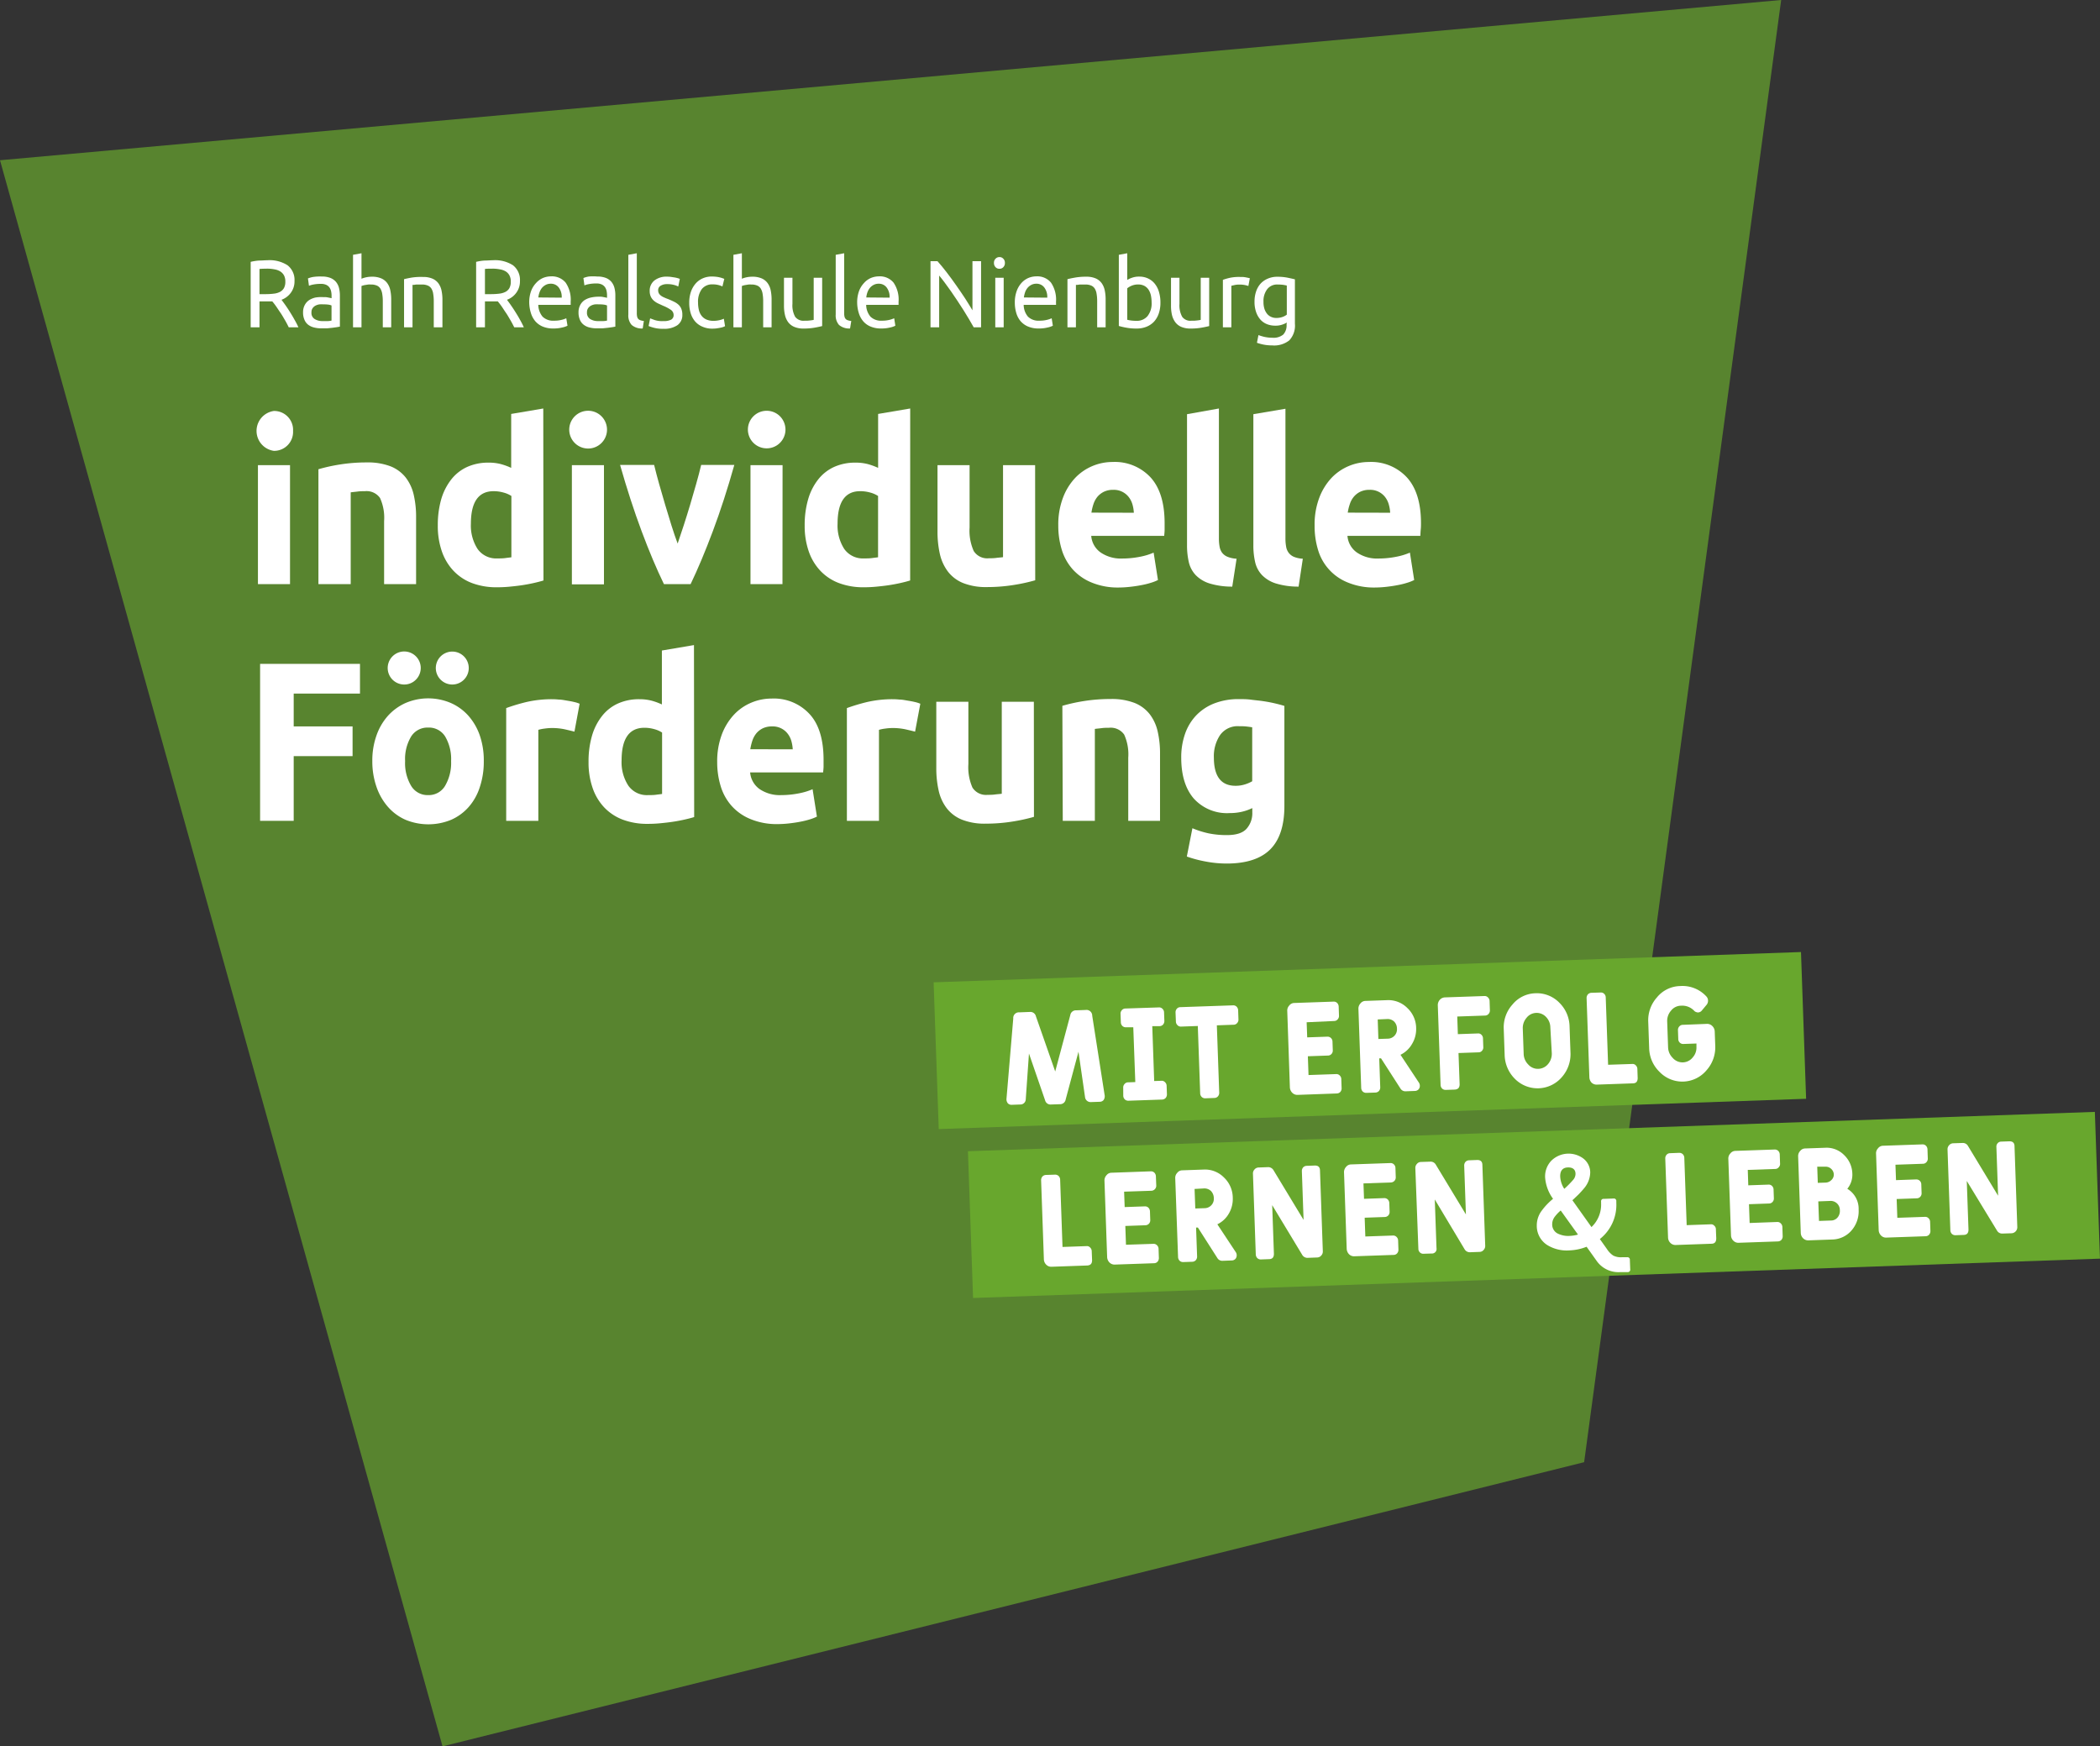 <svg xmlns="http://www.w3.org/2000/svg" xmlns:xlink="http://www.w3.org/1999/xlink" viewBox="0 0 416.93 346.79">
  <rect x="0" y="0" width="416.93" height="346.79" fill="#333333" stroke="none"/>
  <defs>
    <clipPath id="a" transform="translate(0 0)">
      <rect width="416.93" height="346.79" style="fill: none"/>
    </clipPath>
    <clipPath id="c" transform="translate(0 0)">
      <rect x="-9" y="-7" width="371.64" height="354.79" style="fill: none"/>
    </clipPath>
  </defs>
  <g style="clip-path: url(#a)">
    <g style="clip-path: url(#a)">
      <g style="opacity: 0.7">
        <g style="clip-path: url(#c)">
          <polygon points="0 31.82 353.63 0 314.51 290.36 87.86 346.79 0 31.82" style="fill: #68a72d"/>
        </g>
      </g>
    </g>
    <rect x="185.82" y="192.05" width="172.31" height="29.16" transform="translate(-7.05 9.62) rotate(-2)" style="fill: #68a72d"/>
    <rect x="192.62" y="224.69" width="223.87" height="29.16" transform="translate(-8.17 10.78) rotate(-2)" style="fill: #68a72d"/>
    <g>
      <path d="M204.29,209.21l-.64,9.12a1.06,1.06,0,0,1-1.08,1l-1.7.06a1,1,0,0,1-.77-.29,1.29,1.29,0,0,1-.28-.84l1.35-16a1.12,1.12,0,0,1,1.21-1.23l2.09-.08a1.13,1.13,0,0,1,1.2.87l3.83,10.95,3-11.22a1.12,1.12,0,0,1,1.15-.92l1.89-.07a1.14,1.14,0,0,1,1.31,1.15l2.48,15.88a1.34,1.34,0,0,1-.23.86,1,1,0,0,1-.74.34l-1.79.06a1.1,1.1,0,0,1-.76-.26,1.09,1.09,0,0,1-.39-.74l-1.3-9-2.54,9.47a1.12,1.12,0,0,1-1.14.95l-1.76.06a1.11,1.11,0,0,1-1.19-.84Z" transform="translate(0 0)" style="fill: #fff"/>
      <path d="M230.09,200.05a.91.91,0,0,1,.71.28,1,1,0,0,1,.31.72l.06,1.65a1.07,1.07,0,0,1-.26.76.93.93,0,0,1-.69.31l-1.45,0,.38,10.9,1.45-.05a.88.88,0,0,1,.71.29,1,1,0,0,1,.31.71l.06,1.66a1.1,1.1,0,0,1-.26.76,1,1,0,0,1-.69.31l-6.7.23a1,1,0,0,1-.71-.26,1.06,1.06,0,0,1-.31-.74L223,216a1,1,0,0,1,.26-.73.89.89,0,0,1,.69-.34l1.45-.05L225,204l-1.45,0a1,1,0,0,1-.71-.26,1.07,1.07,0,0,1-.31-.75l-.06-1.65a1,1,0,0,1,.26-.74.91.91,0,0,1,.69-.33Z" transform="translate(0 0)" style="fill: #fff"/>
      <path d="M245.88,202.42a1,1,0,0,1-.26.74.91.91,0,0,1-.69.33l-3.34.12.47,13.35a1.07,1.07,0,0,1-.26.76.93.93,0,0,1-.69.31l-1.81.07a1,1,0,0,1-.71-.26,1.07,1.07,0,0,1-.31-.75l-.47-13.35-3.33.12a.9.9,0,0,1-.71-.29,1,1,0,0,1-.31-.71l-.07-1.79a1.08,1.08,0,0,1,.26-.76.93.93,0,0,1,.69-.31l10.46-.36a.94.94,0,0,1,.71.26,1.09,1.09,0,0,1,.31.74Z" transform="translate(0 0)" style="fill: #fff"/>
      <path d="M259.42,203l.11,3,4-.14a1,1,0,0,1,.71.26,1,1,0,0,1,.31.72l.06,1.73a1,1,0,0,1-.26.73.93.93,0,0,1-.69.31l-4,.14.13,3.73,5.49-.19a.91.91,0,0,1,.71.28,1,1,0,0,1,.31.72l.06,1.78a1.06,1.06,0,0,1-.26.77,1,1,0,0,1-.68.3l-7.8.28a1.41,1.41,0,0,1-1.07-.43,1.61,1.61,0,0,1-.46-1.07l-.52-15.15a1.44,1.44,0,0,1,.4-1.1,1.26,1.26,0,0,1,1-.5l7.79-.27a.94.94,0,0,1,.71.26,1.09,1.09,0,0,1,.31.74l.06,1.78a1,1,0,0,1-.26.74.91.91,0,0,1-.69.33Z" transform="translate(0 0)" style="fill: #fff"/>
      <path d="M280.36,207.28a5.34,5.34,0,0,1-2.31,2.18l3.67,5.55a1.11,1.11,0,0,1,.17.56,1,1,0,0,1-.26.76,1,1,0,0,1-.71.31l-1.87.07a1.14,1.14,0,0,1-1-.54l-3.86-6h-.36l.2,5.72a1.08,1.08,0,0,1-.26.76,1,1,0,0,1-.69.31l-1.81.06a1,1,0,0,1-.71-.26,1.06,1.06,0,0,1-.31-.74l-.55-15.66a1.5,1.5,0,0,1,.4-1.1,1.27,1.27,0,0,1,1-.5l4.27-.15a5.3,5.3,0,0,1,4.05,1.57,5.54,5.54,0,0,1,1.74,4A5.71,5.71,0,0,1,280.36,207.28Zm-6.83-4.84.13,3.88,1.84-.06a1.85,1.85,0,0,0,1.85-2,2,2,0,0,0-.57-1.41,1.87,1.87,0,0,0-1.41-.49Z" transform="translate(0 0)" style="fill: #fff"/>
      <path d="M294.72,197.79a.88.88,0,0,1,.71.29,1,1,0,0,1,.31.71l.06,1.81a1,1,0,0,1-.26.74.91.91,0,0,1-.69.33l-5.53.19.12,3.5,4-.14a.85.85,0,0,1,.68.26,1,1,0,0,1,.31.71l.06,1.74a.94.94,0,0,1-.26.73.84.84,0,0,1-.66.31l-4,.14.22,6.19c0,.69-.29,1-.93,1.07l-1.83.06a1,1,0,0,1-.71-.26,1.06,1.06,0,0,1-.31-.74l-.55-15.74a1.58,1.58,0,0,1,.37-1.12,1.43,1.43,0,0,1,1.05-.51Z" transform="translate(0 0)" style="fill: #fff"/>
      <path d="M311.8,209a6.87,6.87,0,0,1-1.7,4.88,6.34,6.34,0,0,1-9.37.32,6.9,6.9,0,0,1-2-4.74l-.18-5.13a6.77,6.77,0,0,1,1.73-4.85,6.1,6.1,0,0,1,4.58-2.24,6.23,6.23,0,0,1,4.76,1.91,6.8,6.8,0,0,1,2,4.72Zm-4-5A3,3,0,0,0,307,202a2.56,2.56,0,0,0-2-.86,2.52,2.52,0,0,0-1.94,1,3.08,3.08,0,0,0-.73,2.1l.18,5.12a3.06,3.06,0,0,0,.88,2,2.54,2.54,0,0,0,2,.89,2.61,2.61,0,0,0,2-1,3.14,3.14,0,0,0,.7-2.12Z" transform="translate(0 0)" style="fill: #fff"/>
      <path d="M317.78,197.09a.91.91,0,0,1,.71.26,1,1,0,0,1,.31.74l.47,13.35,4.81-.16a.84.84,0,0,1,.69.28,1,1,0,0,1,.31.72l.06,1.78c0,.69-.28,1.05-.92,1.07l-7.12.25A1.45,1.45,0,0,1,316,215a1.64,1.64,0,0,1-.45-1.07L315,198.22a1.08,1.08,0,0,1,.26-.76,1,1,0,0,1,.69-.31Z" transform="translate(0 0)" style="fill: #fff"/>
      <path d="M338.89,203.32a1.41,1.41,0,0,1,1.07.43,1.58,1.58,0,0,1,.48,1.1l.1,2.79a6.83,6.83,0,0,1-1.72,4.88,6.26,6.26,0,0,1-9.34.33,6.78,6.78,0,0,1-2.06-4.75l-.18-5.15a6.8,6.8,0,0,1,1.72-4.88,6.09,6.09,0,0,1,4.61-2.26,6.42,6.42,0,0,1,5.26,2.12,1.21,1.21,0,0,1,.28.74,1.28,1.28,0,0,1-.25.82l-1,1.2a1,1,0,0,1-.72.36.92.92,0,0,1-.36-.07.87.87,0,0,1-.43-.27,3.26,3.26,0,0,0-2.6-1,2.55,2.55,0,0,0-2,1,3.06,3.06,0,0,0-.75,2.13l.18,5.15a3.07,3.07,0,0,0,.9,2.07,2.58,2.58,0,0,0,4-.09,2.91,2.91,0,0,0,.73-2.07l0-.68-2.59.09a.93.93,0,0,1-.71-.26,1,1,0,0,1-.31-.74l-.06-1.73a1,1,0,0,1,.26-.74.91.91,0,0,1,.69-.33Z" transform="translate(0 0)" style="fill: #fff"/>
    </g>
    <g>
      <path d="M209.46,233.26a1,1,0,0,1,.71.26,1.06,1.06,0,0,1,.31.74l.47,13.36,4.81-.17a.83.83,0,0,1,.68.29,1,1,0,0,1,.31.71l.07,1.79c0,.69-.29,1-.93,1.06l-7.11.25a1.38,1.38,0,0,1-1.08-.43,1.53,1.53,0,0,1-.45-1.07l-.55-15.66a1.1,1.1,0,0,1,.26-.76,1,1,0,0,1,.69-.31Z" transform="translate(0 0)" style="fill: #fff"/>
      <path d="M223.18,236.64l.11,3.06,4-.14a.94.94,0,0,1,.71.26,1.07,1.07,0,0,1,.31.71l.06,1.74a1,1,0,0,1-.26.73,1,1,0,0,1-.69.31l-4,.14.13,3.73L229,247a.92.92,0,0,1,.71.28,1,1,0,0,1,.31.72l.06,1.78a1.07,1.07,0,0,1-.26.76.93.93,0,0,1-.69.31l-7.79.27a1.41,1.41,0,0,1-1.08-.43,1.62,1.62,0,0,1-.45-1.07l-.53-15.14a1.5,1.5,0,0,1,.4-1.1,1.27,1.27,0,0,1,1-.5l7.8-.28a.94.94,0,0,1,.7.26,1.07,1.07,0,0,1,.31.75l.07,1.78a1,1,0,0,1-.26.74,1,1,0,0,1-.69.33Z" transform="translate(0 0)" style="fill: #fff"/>
      <path d="M244,240.94a5.23,5.23,0,0,1-2.31,2.18l3.67,5.55a1,1,0,0,1,.17.56,1.06,1.06,0,0,1-.25.76,1,1,0,0,1-.72.31l-1.86.07a1.13,1.13,0,0,1-1-.54l-3.87-6.06-.36,0,.2,5.72a1.08,1.08,0,0,1-.26.76,1,1,0,0,1-.69.31l-1.81.06a1,1,0,0,1-.71-.26,1.11,1.11,0,0,1-.31-.74L233.33,234a1.42,1.42,0,0,1,.4-1.1,1.26,1.26,0,0,1,1-.5l4.27-.15a5.27,5.27,0,0,1,4,1.57,5.58,5.58,0,0,1,1.75,4A5.71,5.71,0,0,1,244,240.94Zm-6.83-4.84.14,3.88,1.84-.06a1.85,1.85,0,0,0,1.84-2,2.09,2.09,0,0,0-.56-1.41A1.9,1.9,0,0,0,239,236Z" transform="translate(0 0)" style="fill: #fff"/>
      <path d="M252.58,239.32l.34,9.65c0,.7-.29,1.05-.95,1.07l-1.63.06a1,1,0,0,1-.71-.26,1.11,1.11,0,0,1-.31-.74l-.56-16a1.15,1.15,0,0,1,.31-.87,1.09,1.09,0,0,1,.82-.39l1.86-.07a1.23,1.23,0,0,1,1.06.56l6,9.92-.34-9.68a1.1,1.1,0,0,1,.26-.76,1,1,0,0,1,.69-.3l1.65-.06c.64,0,1,.31,1,1l.56,16a1.15,1.15,0,0,1-.31.87,1.09,1.09,0,0,1-.82.39l-1.89.07a1.18,1.18,0,0,1-1.05-.56Z" transform="translate(0 0)" style="fill: #fff"/>
      <path d="M270.7,235l.11,3.06,4-.14a1,1,0,0,1,.71.26,1.07,1.07,0,0,1,.31.71l.06,1.74a1,1,0,0,1-.26.73,1,1,0,0,1-.69.31l-4,.14.13,3.73,5.49-.19a.92.92,0,0,1,.71.28,1,1,0,0,1,.31.72l.06,1.78a1.07,1.07,0,0,1-.26.76.93.93,0,0,1-.69.31l-7.79.27a1.4,1.4,0,0,1-1.08-.42,1.67,1.67,0,0,1-.45-1.08l-.53-15.14a1.5,1.5,0,0,1,.4-1.1,1.27,1.27,0,0,1,1-.5l7.79-.27a.91.91,0,0,1,.71.26,1,1,0,0,1,.31.74l.06,1.78a1,1,0,0,1-.25.74,1,1,0,0,1-.69.33Z" transform="translate(0 0)" style="fill: #fff"/>
      <path d="M284.86,238.19l.34,9.66a.9.9,0,0,1-.95,1.07l-1.63.05a.93.93,0,0,1-.71-.26,1,1,0,0,1-.31-.74L281,232a1.15,1.15,0,0,1,.31-.87,1.05,1.05,0,0,1,.81-.39l1.86-.06a1.17,1.17,0,0,1,1.06.56l6,9.92-.34-9.68a1.07,1.07,0,0,1,.26-.76,1,1,0,0,1,.69-.31l1.66-.06c.64,0,1,.31,1,1l.56,16a1.15,1.15,0,0,1-.31.86,1.05,1.05,0,0,1-.81.39l-1.89.07a1.19,1.19,0,0,1-1.06-.56Z" transform="translate(0 0)" style="fill: #fff"/>
      <path d="M321.72,252.61a5.28,5.28,0,0,1-4.77-2.29L315,247.58a10.25,10.25,0,0,1-3.39.72,7.4,7.4,0,0,1-4.42-1.06,4.5,4.5,0,0,1-2.08-3.85,4.85,4.85,0,0,1,1-3,12.69,12.69,0,0,1,2.23-2.33,8.22,8.22,0,0,1-1.57-4.17,4.49,4.49,0,0,1,1.22-3.39,4.89,4.89,0,0,1,6.31-.48,3.53,3.53,0,0,1,1.42,2.78,5,5,0,0,1-1.16,3.1c-.32.39-.71.82-1.17,1.3l-.63.6-.28.27-.3.27,3.79,5.33a6.14,6.14,0,0,0,1.91-4.73v-.31a.47.47,0,0,1,.52-.56l1.94-.07a.48.48,0,0,1,.56.52v.31a8.65,8.65,0,0,1-3.27,7.22l1.42,2a4.31,4.31,0,0,0,1.24,1.28,3.34,3.34,0,0,0,1.74.33l1,0a.48.48,0,0,1,.56.53l.07,1.86a.48.48,0,0,1-.53.56Zm-8.43-7.45-3.43-4.78a7.57,7.57,0,0,0-1.15,1.2,2.46,2.46,0,0,0-.54,1.55,2,2,0,0,0,1.21,1.88,4.69,4.69,0,0,0,2.32.41A7.09,7.09,0,0,0,313.29,245.16Zm-.92-10.91a1.83,1.83,0,0,0,.43-1.13c0-.89-.55-1.33-1.55-1.29s-1.53.65-1.49,1.84a4.9,4.9,0,0,0,.81,2.41A20.47,20.47,0,0,0,312.37,234.25Z" transform="translate(0 0)" style="fill: #fff"/>
      <path d="M333.38,228.93a1,1,0,0,1,.71.26,1.06,1.06,0,0,1,.31.74l.47,13.36,4.81-.17a.83.83,0,0,1,.68.29.92.92,0,0,1,.31.71l.07,1.79c0,.69-.29,1.05-.92,1.07l-7.12.25a1.42,1.42,0,0,1-1.08-.43,1.56,1.56,0,0,1-.45-1.08l-.55-15.65a1.07,1.07,0,0,1,.26-.76.93.93,0,0,1,.69-.31Z" transform="translate(0 0)" style="fill: #fff"/>
      <path d="M347,232.32l.1,3.06,4-.14a.91.91,0,0,1,.71.26,1,1,0,0,1,.31.71l.06,1.74a1,1,0,0,1-.26.73.93.93,0,0,1-.68.31l-4,.14.13,3.73,5.48-.2a.9.9,0,0,1,.71.29,1,1,0,0,1,.31.71l.06,1.79a1.08,1.08,0,0,1-.25.76,1,1,0,0,1-.69.31l-7.79.27a1.38,1.38,0,0,1-1.08-.43,1.55,1.55,0,0,1-.45-1.07l-.53-15.14a1.46,1.46,0,0,1,.4-1.1,1.31,1.31,0,0,1,1-.51l7.79-.27a1,1,0,0,1,.71.26,1.06,1.06,0,0,1,.31.74l.06,1.79a.94.94,0,0,1-.26.73.89.89,0,0,1-.69.34Z" transform="translate(0 0)" style="fill: #fff"/>
      <path d="M367.66,244.27a5.17,5.17,0,0,1-3.88,1.87l-4.74.17a1.41,1.41,0,0,1-1.07-.43,1.56,1.56,0,0,1-.45-1.08L357,229.66a1.46,1.46,0,0,1,.4-1.1,1.27,1.27,0,0,1,1-.5l4-.14a4.89,4.89,0,0,1,3.73,1.45,5.29,5.29,0,0,1,1.63,3.7,4.39,4.39,0,0,1-1,3,4.62,4.62,0,0,1,2.25,4.15A5.8,5.8,0,0,1,367.66,244.27Zm-4.11-12.17a1.61,1.61,0,0,0-1.18-.42l-1.58,0,.11,3.21,1.58-.05a1.68,1.68,0,0,0,1.12-.51,1.45,1.45,0,0,0,.48-1.13A1.58,1.58,0,0,0,363.55,232.1ZM361,238.57l.14,3.88,2.35-.08a1.7,1.7,0,0,0,1.35-.62,2,2,0,0,0,.44-1.44,1.81,1.81,0,0,0-1.92-1.83Z" transform="translate(0 0)" style="fill: #fff"/>
      <path d="M376.32,231.29l.11,3.06,4-.14a1,1,0,0,1,.71.26,1,1,0,0,1,.31.72l.06,1.73a1,1,0,0,1-.26.73.93.93,0,0,1-.69.31l-4,.14.13,3.73,5.49-.19a.91.91,0,0,1,.71.28,1,1,0,0,1,.31.72l.06,1.78a1.07,1.07,0,0,1-.26.76.93.93,0,0,1-.69.31l-7.79.27a1.37,1.37,0,0,1-1.07-.42,1.61,1.61,0,0,1-.46-1.08l-.52-15.14a1.42,1.42,0,0,1,.4-1.1,1.26,1.26,0,0,1,1-.5l7.79-.27a.94.94,0,0,1,.71.26,1.09,1.09,0,0,1,.31.74l.06,1.78a1,1,0,0,1-.26.74.91.91,0,0,1-.69.33Z" transform="translate(0 0)" style="fill: #fff"/>
      <path d="M390.48,234.51l.34,9.65c0,.69-.29,1.05-.95,1.07l-1.63.06a1,1,0,0,1-.71-.26,1.06,1.06,0,0,1-.31-.74l-.56-16a1.18,1.18,0,0,1,.31-.87,1.12,1.12,0,0,1,.81-.39l1.87-.06a1.16,1.16,0,0,1,1.05.56l6,9.92-.34-9.68a1,1,0,0,1,.26-.76.93.93,0,0,1,.68-.31l1.66-.06c.64,0,1,.31,1,1l.55,16a1.2,1.2,0,0,1-1.12,1.26l-1.89.06a1.16,1.16,0,0,1-1-.56Z" transform="translate(0 0)" style="fill: #fff"/>
    </g>
    <g>
      <path d="M55.89,59.53l.73,1c.29.42.6.87.91,1.37s.62,1,.93,1.57A15.51,15.51,0,0,1,59.25,65H57.33c-.24-.49-.5-1-.78-1.47s-.57-1-.86-1.41-.58-.87-.86-1.27-.54-.73-.77-1l-.47,0H51.52V65H49.77v-13a9.52,9.52,0,0,1,1.65-.26c.61,0,1.16-.06,1.67-.06a6.56,6.56,0,0,1,4,1,3.68,3.68,0,0,1,1.38,3.12,3.78,3.78,0,0,1-.66,2.24A4,4,0,0,1,55.89,59.53Zm-2.66-6.18q-1.11,0-1.71.06v5h1.25a13,13,0,0,0,1.62-.1,3.44,3.44,0,0,0,1.22-.36,2,2,0,0,0,.77-.75,2.62,2.62,0,0,0,.27-1.28,2.56,2.56,0,0,0-.27-1.24,2.13,2.13,0,0,0-.74-.78,3.07,3.07,0,0,0-1.08-.4A8,8,0,0,0,53.23,53.35Z" transform="translate(0 0)" style="fill: #fff"/>
      <path d="M63.87,54.91a4.7,4.7,0,0,1,1.7.27,2.89,2.89,0,0,1,1.12.78,3.1,3.1,0,0,1,.61,1.2,6.06,6.06,0,0,1,.18,1.53v6.17l-.61.11-.87.12-1.06.11c-.38,0-.76,0-1.13,0a5.57,5.57,0,0,1-1.46-.17,3.1,3.1,0,0,1-1.16-.54,2.4,2.4,0,0,1-.75-1,3.56,3.56,0,0,1-.27-1.46,3,3,0,0,1,.31-1.41,2.71,2.71,0,0,1,.86-1,4,4,0,0,1,1.26-.53A6.81,6.81,0,0,1,64.12,59l.52,0a4.34,4.34,0,0,1,.52.08l.42.08.25.06v-.5a4.19,4.19,0,0,0-.09-.86,2.15,2.15,0,0,0-.32-.76,1.68,1.68,0,0,0-.64-.53,2.47,2.47,0,0,0-1.06-.2,7.71,7.71,0,0,0-1.45.12,4.41,4.41,0,0,0-.93.26l-.2-1.46a4.81,4.81,0,0,1,1.08-.3A9.49,9.49,0,0,1,63.87,54.91ZM64,63.76c.4,0,.75,0,1.06,0a3.7,3.7,0,0,0,.76-.1v-3a2.37,2.37,0,0,0-.58-.16,6.9,6.9,0,0,0-1-.06,7.63,7.63,0,0,0-.8,0,2.53,2.53,0,0,0-.78.24,1.65,1.65,0,0,0-.58.5,1.29,1.29,0,0,0-.24.82,1.42,1.42,0,0,0,.58,1.32A2.87,2.87,0,0,0,64,63.76Z" transform="translate(0 0)" style="fill: #fff"/>
      <path d="M70.09,65V50.6l1.68-.31v5.06a5.28,5.28,0,0,1,1-.3,5.51,5.51,0,0,1,1.06-.1,4.59,4.59,0,0,1,1.86.33,2.89,2.89,0,0,1,1.18.93,3.64,3.64,0,0,1,.62,1.43,8.86,8.86,0,0,1,.18,1.85V65H76V59.87a8.68,8.68,0,0,0-.12-1.56,2.81,2.81,0,0,0-.39-1.05,1.56,1.56,0,0,0-.72-.57,2.85,2.85,0,0,0-1.12-.19,5.46,5.46,0,0,0-.56,0l-.55.09a4.24,4.24,0,0,0-.47.1l-.3.1V65Z" transform="translate(0 0)" style="fill: #fff"/>
      <path d="M80.22,55.44c.38-.1.9-.21,1.53-.32A12.18,12.18,0,0,1,84,55a4.54,4.54,0,0,1,1.85.33,2.92,2.92,0,0,1,1.19.93,3.79,3.79,0,0,1,.62,1.43,8.86,8.86,0,0,1,.18,1.85V65H86.12V59.87A8.68,8.68,0,0,0,86,58.31a2.65,2.65,0,0,0-.38-1.05,1.59,1.59,0,0,0-.73-.57,2.8,2.8,0,0,0-1.11-.19l-.56,0-.55,0a4.34,4.34,0,0,0-.47.07l-.3,0V65H80.22Z" transform="translate(0 0)" style="fill: #fff"/>
      <path d="M100.65,59.53c.19.25.44.58.73,1s.6.87.91,1.37.63,1,.93,1.57A15.51,15.51,0,0,1,104,65H102.1c-.25-.49-.51-1-.79-1.47s-.57-1-.86-1.41-.57-.87-.85-1.27-.54-.73-.77-1l-.48,0H96.28V65H94.53v-13a9.84,9.84,0,0,1,1.65-.26c.61,0,1.17-.06,1.67-.06a6.56,6.56,0,0,1,4,1,3.68,3.68,0,0,1,1.38,3.12,3.78,3.78,0,0,1-.66,2.24A3.91,3.91,0,0,1,100.65,59.53ZM98,53.35c-.75,0-1.32,0-1.72.06v5h1.25a13,13,0,0,0,1.62-.1,3.44,3.44,0,0,0,1.22-.36,1.92,1.92,0,0,0,.77-.75,2.62,2.62,0,0,0,.27-1.28,2.56,2.56,0,0,0-.27-1.24,2.11,2.11,0,0,0-.73-.78,3.2,3.2,0,0,0-1.09-.4A7.83,7.83,0,0,0,98,53.35Z" transform="translate(0 0)" style="fill: #fff"/>
      <path d="M105.07,60.11a6.57,6.57,0,0,1,.36-2.28,4.72,4.72,0,0,1,1-1.63,4,4,0,0,1,1.37-1,4.22,4.22,0,0,1,1.59-.32,3.54,3.54,0,0,1,2.91,1.24,6,6,0,0,1,1,3.79v.3a3.25,3.25,0,0,1,0,.33h-6.43a3.78,3.78,0,0,0,.85,2.34,3,3,0,0,0,2.31.8,5.71,5.71,0,0,0,1.49-.17,4.45,4.45,0,0,0,.91-.31l.24,1.48a4.26,4.26,0,0,1-1.08.36,7.08,7.08,0,0,1-1.74.19,5.28,5.28,0,0,1-2.12-.39,4,4,0,0,1-1.47-1.07,4.66,4.66,0,0,1-.86-1.62A7.51,7.51,0,0,1,105.07,60.11Zm6.45-1a3.09,3.09,0,0,0-.57-2,1.93,1.93,0,0,0-1.62-.77,2.13,2.13,0,0,0-1,.24,2.61,2.61,0,0,0-.75.61,3,3,0,0,0-.47.88,4.35,4.35,0,0,0-.23,1Z" transform="translate(0 0)" style="fill: #fff"/>
      <path d="M118.56,54.91a4.7,4.7,0,0,1,1.7.27,2.82,2.82,0,0,1,1.12.78,3.1,3.1,0,0,1,.61,1.2,6.06,6.06,0,0,1,.18,1.53v6.17l-.61.11-.87.12-1.06.11c-.38,0-.75,0-1.13,0a5.62,5.62,0,0,1-1.46-.17,3,3,0,0,1-1.15-.54,2.34,2.34,0,0,1-.76-1,3.56,3.56,0,0,1-.27-1.46,3,3,0,0,1,.31-1.41,2.71,2.71,0,0,1,.86-1,4,4,0,0,1,1.26-.53,6.81,6.81,0,0,1,1.52-.17l.52,0a4.34,4.34,0,0,1,.52.08l.42.08.25.06v-.5a4.19,4.19,0,0,0-.09-.86,2,2,0,0,0-.32-.76,1.68,1.68,0,0,0-.64-.53,2.44,2.44,0,0,0-1.06-.2,7.71,7.71,0,0,0-1.45.12,4.41,4.41,0,0,0-.93.26l-.2-1.46a4.81,4.81,0,0,1,1.08-.3A9.49,9.49,0,0,1,118.56,54.91Zm.14,8.85c.4,0,.75,0,1.06,0a3.7,3.7,0,0,0,.76-.1v-3a2.37,2.37,0,0,0-.58-.16,6.9,6.9,0,0,0-1-.06,7.63,7.63,0,0,0-.8,0,2.53,2.53,0,0,0-.78.24,1.65,1.65,0,0,0-.58.5,1.29,1.29,0,0,0-.24.82,1.44,1.44,0,0,0,.58,1.32A2.87,2.87,0,0,0,118.7,63.76Z" transform="translate(0 0)" style="fill: #fff"/>
      <path d="M127.6,65.23a3.08,3.08,0,0,1-2.2-.71,2.83,2.83,0,0,1-.65-2.07V50.6l1.68-.31V62.17a2.92,2.92,0,0,0,.07.72,1,1,0,0,0,.23.45,1,1,0,0,0,.44.26,3.29,3.29,0,0,0,.66.14Z" transform="translate(0 0)" style="fill: #fff"/>
      <path d="M131.71,63.76a3.18,3.18,0,0,0,1.53-.28,1,1,0,0,0,.5-.91,1.25,1.25,0,0,0-.49-1,8,8,0,0,0-1.61-.86l-1-.46a3.8,3.8,0,0,1-.85-.56,2.48,2.48,0,0,1-.58-.78,2.66,2.66,0,0,1-.22-1.12,2.57,2.57,0,0,1,.92-2.08,3.82,3.82,0,0,1,2.51-.77,5.37,5.37,0,0,1,.8.05l.74.11a5.39,5.39,0,0,1,.6.14,3.75,3.75,0,0,1,.41.14l-.31,1.52a3.63,3.63,0,0,0-.85-.32,5.11,5.11,0,0,0-1.39-.16,2.37,2.37,0,0,0-1.22.3,1,1,0,0,0-.53.92,1.32,1.32,0,0,0,.12.57,1.34,1.34,0,0,0,.36.44,2.46,2.46,0,0,0,.6.37,8.56,8.56,0,0,0,.87.36c.45.18.84.36,1.19.53a3.72,3.72,0,0,1,.9.6,2.26,2.26,0,0,1,.56.82,3,3,0,0,1,.2,1.19,2.41,2.41,0,0,1-1,2.07,4.63,4.63,0,0,1-2.76.7,6.58,6.58,0,0,1-1.94-.22,8,8,0,0,1-1-.33l.31-1.52.92.34A4.83,4.83,0,0,0,131.71,63.76Z" transform="translate(0 0)" style="fill: #fff"/>
      <path d="M141.48,65.26a4.74,4.74,0,0,1-2-.38A3.87,3.87,0,0,1,138,63.82a4.52,4.52,0,0,1-.87-1.62,6.9,6.9,0,0,1-.29-2.09,6.64,6.64,0,0,1,.31-2.09,4.91,4.91,0,0,1,.9-1.64,4,4,0,0,1,1.41-1.08,4.41,4.41,0,0,1,1.87-.39,7.88,7.88,0,0,1,1.27.11,6,6,0,0,1,1.2.36l-.37,1.5a4.77,4.77,0,0,0-.88-.3,4.48,4.48,0,0,0-1.06-.11,2.61,2.61,0,0,0-2.15.93,4.23,4.23,0,0,0-.75,2.71,6.12,6.12,0,0,0,.17,1.47,3,3,0,0,0,.54,1.14,2.47,2.47,0,0,0,.95.73,3.45,3.45,0,0,0,1.41.26,5.09,5.09,0,0,0,1.21-.14,4.29,4.29,0,0,0,.84-.28l.24,1.48a2.18,2.18,0,0,1-.42.18,4.19,4.19,0,0,1-.61.15c-.23.05-.47.08-.73.12A6.51,6.51,0,0,1,141.48,65.26Z" transform="translate(0 0)" style="fill: #fff"/>
      <path d="M145.61,65V50.6l1.68-.31v5.06a5.28,5.28,0,0,1,1-.3,5.51,5.51,0,0,1,1.06-.1,4.56,4.56,0,0,1,1.86.33,2.89,2.89,0,0,1,1.18.93,3.64,3.64,0,0,1,.62,1.43,8.86,8.86,0,0,1,.18,1.85V65h-1.67V59.87a8.68,8.68,0,0,0-.12-1.56,2.81,2.81,0,0,0-.39-1.05,1.56,1.56,0,0,0-.72-.57,2.85,2.85,0,0,0-1.12-.19,5.46,5.46,0,0,0-.56,0l-.55.09a4.24,4.24,0,0,0-.47.1l-.3.1V65Z" transform="translate(0 0)" style="fill: #fff"/>
      <path d="M163.23,64.75c-.39.1-.89.21-1.52.32a12.07,12.07,0,0,1-2.2.17,4.45,4.45,0,0,1-1.82-.33A2.92,2.92,0,0,1,156.5,64a3.83,3.83,0,0,1-.65-1.43,8,8,0,0,1-.2-1.84V55.16h1.68v5.16a4.69,4.69,0,0,0,.54,2.59,2.06,2.06,0,0,0,1.82.78l.56,0,.54-.05.46-.06.3-.06V55.16h1.68Z" transform="translate(0 0)" style="fill: #fff"/>
      <path d="M168.77,65.23a3.1,3.1,0,0,1-2.2-.71,2.87,2.87,0,0,1-.65-2.07V50.6l1.68-.31V62.17a2.92,2.92,0,0,0,.07.72,1.06,1.06,0,0,0,.23.45,1,1,0,0,0,.44.26,3.25,3.25,0,0,0,.67.14Z" transform="translate(0 0)" style="fill: #fff"/>
      <path d="M170.18,60.11a6.57,6.57,0,0,1,.36-2.28,4.72,4.72,0,0,1,1-1.63,3.86,3.86,0,0,1,1.37-1,4.22,4.22,0,0,1,1.59-.32,3.51,3.51,0,0,1,2.9,1.24,5.92,5.92,0,0,1,1,3.79v.3c0,.12,0,.23,0,.33h-6.43a3.67,3.67,0,0,0,.85,2.34,3,3,0,0,0,2.31.8,5.76,5.76,0,0,0,1.49-.17,4.94,4.94,0,0,0,.91-.31l.23,1.48a4.15,4.15,0,0,1-1.07.36,7.08,7.08,0,0,1-1.74.19,5.25,5.25,0,0,1-2.12-.39,3.84,3.84,0,0,1-1.47-1.07,4.5,4.5,0,0,1-.86-1.62A7.15,7.15,0,0,1,170.18,60.11Zm6.44-1a3.09,3.09,0,0,0-.57-2,1.92,1.92,0,0,0-1.61-.77,2.08,2.08,0,0,0-1,.24,2.37,2.37,0,0,0-.75.61,3,3,0,0,0-.48.88,4.34,4.34,0,0,0-.22,1Z" transform="translate(0 0)" style="fill: #fff"/>
      <path d="M193.32,65c-.27-.47-.57-1-.91-1.58l-1.11-1.82c-.4-.62-.81-1.26-1.24-1.91s-.85-1.27-1.27-1.87-.83-1.17-1.23-1.7-.76-1-1.1-1.4V65h-1.72V51.87h1.39c.57.63,1.17,1.37,1.82,2.21s1.28,1.71,1.91,2.61,1.23,1.77,1.79,2.63,1,1.62,1.42,2.3V51.87h1.71V65Z" transform="translate(0 0)" style="fill: #fff"/>
      <path d="M198.43,53.37a1,1,0,0,1-.77-.31,1.15,1.15,0,0,1-.32-.85,1.12,1.12,0,0,1,.32-.84,1.06,1.06,0,0,1,.77-.32,1,1,0,0,1,.76.32,1.12,1.12,0,0,1,.32.84,1.15,1.15,0,0,1-.32.85A1,1,0,0,1,198.43,53.37ZM199.27,65H197.6V55.16h1.67Z" transform="translate(0 0)" style="fill: #fff"/>
      <path d="M201.48,60.11a6.57,6.57,0,0,1,.36-2.28,4.87,4.87,0,0,1,.95-1.63,4,4,0,0,1,1.38-1,4.13,4.13,0,0,1,1.58-.32,3.52,3.52,0,0,1,2.91,1.24,6,6,0,0,1,1,3.79v.3a1.72,1.72,0,0,1,0,.33h-6.42a3.67,3.67,0,0,0,.85,2.34,3,3,0,0,0,2.31.8,5.76,5.76,0,0,0,1.49-.17,4.94,4.94,0,0,0,.91-.31l.23,1.48a4.15,4.15,0,0,1-1.07.36,7.08,7.08,0,0,1-1.74.19,5.25,5.25,0,0,1-2.12-.39,4,4,0,0,1-1.48-1.07,4.48,4.48,0,0,1-.85-1.62A7.15,7.15,0,0,1,201.48,60.11Zm6.44-1a3.09,3.09,0,0,0-.57-2,1.92,1.92,0,0,0-1.61-.77,2.08,2.08,0,0,0-1,.24,2.37,2.37,0,0,0-.75.61,2.78,2.78,0,0,0-.48.88,4.93,4.93,0,0,0-.23,1Z" transform="translate(0 0)" style="fill: #fff"/>
      <path d="M211.93,55.44c.38-.1.89-.21,1.53-.32a12.07,12.07,0,0,1,2.2-.17,4.56,4.56,0,0,1,1.86.33,2.92,2.92,0,0,1,1.19.93,3.79,3.79,0,0,1,.62,1.43,8.86,8.86,0,0,1,.18,1.85V65h-1.68V59.87a8.68,8.68,0,0,0-.12-1.56,2.65,2.65,0,0,0-.39-1.05,1.56,1.56,0,0,0-.72-.57,2.82,2.82,0,0,0-1.12-.19l-.56,0-.55,0-.47.07-.29,0V65h-1.68Z" transform="translate(0 0)" style="fill: #fff"/>
      <path d="M223.8,55.59a4.6,4.6,0,0,1,.93-.43,4,4,0,0,1,1.44-.23,4,4,0,0,1,1.79.38,3.72,3.72,0,0,1,1.33,1.06,4.68,4.68,0,0,1,.82,1.64,7.24,7.24,0,0,1,.28,2.09,6.6,6.6,0,0,1-.33,2.15,4.61,4.61,0,0,1-.95,1.63,4.17,4.17,0,0,1-1.48,1,5.06,5.06,0,0,1-1.95.36,10.69,10.69,0,0,1-2.07-.17,14.75,14.75,0,0,1-1.48-.34V50.6l1.67-.31Zm0,7.91a6.58,6.58,0,0,0,.72.14,8.78,8.78,0,0,0,1.14.07,2.74,2.74,0,0,0,2.17-.94,4,4,0,0,0,.81-2.67,7.15,7.15,0,0,0-.14-1.43,3.52,3.52,0,0,0-.47-1.15,2.36,2.36,0,0,0-.84-.76,2.64,2.64,0,0,0-1.24-.27,3.25,3.25,0,0,0-1.26.24,3.54,3.54,0,0,0-.89.52Z" transform="translate(0 0)" style="fill: #fff"/>
      <path d="M240.07,64.75c-.39.1-.9.21-1.53.32a11.88,11.88,0,0,1-2.19.17,4.45,4.45,0,0,1-1.82-.33,2.89,2.89,0,0,1-1.2-.94,4,4,0,0,1-.65-1.43,8,8,0,0,1-.19-1.84V55.16h1.68v5.16a4.69,4.69,0,0,0,.54,2.59,2,2,0,0,0,1.82.78l.56,0,.54-.05.46-.06.3-.06V55.16h1.68Z" transform="translate(0 0)" style="fill: #fff"/>
      <path d="M246.26,55l.49,0a4.86,4.86,0,0,1,.55.07l.5.1.34.08-.29,1.54a5.93,5.93,0,0,0-.66-.18,5.51,5.51,0,0,0-1.18-.1,4.08,4.08,0,0,0-.93.1l-.61.14V65h-1.68V55.57a11,11,0,0,1,1.48-.42A8.65,8.65,0,0,1,246.26,55Z" transform="translate(0 0)" style="fill: #fff"/>
      <path d="M255.48,64.05a4.29,4.29,0,0,1-.84.39,4,4,0,0,1-1.45.23,4.45,4.45,0,0,1-1.6-.28,3.49,3.49,0,0,1-1.31-.88,4.41,4.41,0,0,1-.88-1.5,6.09,6.09,0,0,1-.33-2.12,6.25,6.25,0,0,1,.31-2,4.45,4.45,0,0,1,.89-1.56,4.14,4.14,0,0,1,1.44-1,4.65,4.65,0,0,1,1.91-.37,10.28,10.28,0,0,1,2,.18c.58.12,1.08.23,1.47.33v8.82a4.26,4.26,0,0,1-1.12,3.3,4.83,4.83,0,0,1-3.39,1,8.87,8.87,0,0,1-1.67-.15,10,10,0,0,1-1.36-.37l.3-1.53a9,9,0,0,0,1.24.37,7.63,7.63,0,0,0,1.53.16,3.05,3.05,0,0,0,2.15-.63,2.64,2.64,0,0,0,.66-2Zm0-7.34c-.17-.05-.39-.09-.67-.14a8.48,8.48,0,0,0-1.15-.07,2.46,2.46,0,0,0-2.08.94,3.86,3.86,0,0,0-.73,2.47,4.52,4.52,0,0,0,.2,1.46,3.16,3.16,0,0,0,.56,1,2.25,2.25,0,0,0,.81.58,2.44,2.44,0,0,0,.95.19,3.69,3.69,0,0,0,1.23-.19,3,3,0,0,0,.88-.47Z" transform="translate(0 0)" style="fill: #fff"/>
    </g>
    <g>
      <path d="M58.18,85.53a3.76,3.76,0,0,1-3.81,4,4,4,0,0,1,0-7.92,3.75,3.75,0,0,1,3.81,4ZM57.58,116H51.21V92.37h6.37Z" transform="translate(0 0)" style="fill: #fff"/>
      <path d="M63.22,93.18a34.62,34.62,0,0,1,4.19-.93,33.37,33.37,0,0,1,5.39-.42,12.57,12.57,0,0,1,4.76.78,7.23,7.23,0,0,1,3,2.23,8.83,8.83,0,0,1,1.58,3.42,19.31,19.31,0,0,1,.47,4.41V116H76.26V103.48a9.47,9.47,0,0,0-.81-4.59,3.26,3.26,0,0,0-3-1.35c-.45,0-.94,0-1.45.07s-1,.1-1.37.16V116H63.22Z" transform="translate(0 0)" style="fill: #fff"/>
      <path d="M107.9,115.27c-.58.18-1.23.35-2,.52s-1.52.31-2.33.43-1.64.21-2.48.29-1.65.11-2.42.11a13.75,13.75,0,0,1-5-.85,9.89,9.89,0,0,1-3.67-2.46,10.67,10.67,0,0,1-2.29-3.87,15.34,15.34,0,0,1-.79-5.1,18.56,18.56,0,0,1,.68-5.2,11.66,11.66,0,0,1,2-3.94,8.49,8.49,0,0,1,3.14-2.47A10.1,10.1,0,0,1,97,91.87a9.53,9.53,0,0,1,2.37.27,12.66,12.66,0,0,1,2.12.77V82.2l6.37-1.08ZM93.49,104a8.57,8.57,0,0,0,1.32,5,4.51,4.51,0,0,0,3.94,1.89c.57,0,1.09,0,1.58-.07s.88-.1,1.2-.16V98.49a5.36,5.36,0,0,0-1.57-.68A7.15,7.15,0,0,0,98,97.54Q93.49,97.54,93.49,104Z" transform="translate(0 0)" style="fill: #fff"/>
      <path d="M120.51,85.53a3.75,3.75,0,1,1-1.14-2.91A3.77,3.77,0,0,1,120.51,85.53Zm-.6,30.51h-6.37V92.37h6.37Z" transform="translate(0 0)" style="fill: #fff"/>
      <path d="M131.82,116q-2.19-4.5-4.44-10.53t-4.27-13.14h6.76c.28,1.17.62,2.43,1,3.8s.78,2.74,1.2,4.14.83,2.75,1.24,4.07.83,2.52,1.23,3.6q.55-1.62,1.2-3.6c.43-1.32.85-2.68,1.27-4.07s.81-2.78,1.2-4.14.72-2.63,1-3.8h6.58q-2,7.11-4.26,13.14T137.11,116Z" transform="translate(0 0)" style="fill: #fff"/>
      <path d="M155.94,85.53a3.73,3.73,0,1,1-1.13-2.91A3.76,3.76,0,0,1,155.94,85.53ZM155.35,116H149V92.37h6.37Z" transform="translate(0 0)" style="fill: #fff"/>
      <path d="M180.7,115.27c-.58.18-1.23.35-2,.52s-1.52.31-2.33.43-1.64.21-2.48.29-1.65.11-2.42.11a13.66,13.66,0,0,1-4.95-.85,9.85,9.85,0,0,1-3.68-2.46,10.67,10.67,0,0,1-2.29-3.87,15.34,15.34,0,0,1-.79-5.1,18.19,18.19,0,0,1,.69-5.2,11.46,11.46,0,0,1,2-3.94,8.49,8.49,0,0,1,3.14-2.47,10.1,10.1,0,0,1,4.26-.86,9.53,9.53,0,0,1,2.37.27,12.66,12.66,0,0,1,2.12.77V82.2l6.37-1.08ZM166.29,104a8.57,8.57,0,0,0,1.32,5,4.51,4.51,0,0,0,3.94,1.89c.57,0,1.09,0,1.58-.07s.88-.1,1.2-.16V98.49a5.41,5.41,0,0,0-1.56-.68,7.22,7.22,0,0,0-2-.27Q166.29,97.54,166.29,104Z" transform="translate(0 0)" style="fill: #fff"/>
      <path d="M205.53,115.23a34.85,34.85,0,0,1-4.19.92,33.22,33.22,0,0,1-5.38.43,12.24,12.24,0,0,1-4.77-.81,7.2,7.2,0,0,1-3-2.28,9.13,9.13,0,0,1-1.59-3.48,20,20,0,0,1-.47-4.46V92.37h6.37v12.37a9.9,9.9,0,0,0,.82,4.68,3.17,3.17,0,0,0,3,1.44c.46,0,.94,0,1.46-.07s1-.09,1.36-.15V92.37h6.37Z" transform="translate(0 0)" style="fill: #fff"/>
      <path d="M210.11,104.38a15,15,0,0,1,.92-5.51,11.77,11.77,0,0,1,2.41-3.94,10.09,10.09,0,0,1,3.44-2.38,10.32,10.32,0,0,1,4-.81,9.68,9.68,0,0,1,7.57,3.08c1.85,2.05,2.77,5.08,2.77,9.07,0,.39,0,.81,0,1.28s-.06.88-.08,1.24H216.65a4.46,4.46,0,0,0,1.84,3.28,7.1,7.1,0,0,0,4.36,1.22,18,18,0,0,0,3.44-.34,12.77,12.77,0,0,0,2.75-.83l.86,5.44a8.48,8.48,0,0,1-1.37.54,16,16,0,0,1-1.9.47c-.7.14-1.45.25-2.25.34a21.14,21.14,0,0,1-2.39.14,13.56,13.56,0,0,1-5.28-1,10.24,10.24,0,0,1-3.72-2.59,10.39,10.39,0,0,1-2.18-3.89A16.17,16.17,0,0,1,210.11,104.38Zm15-2.56a7.2,7.2,0,0,0-.28-1.67,4.26,4.26,0,0,0-.73-1.44,3.73,3.73,0,0,0-3.1-1.44,4.12,4.12,0,0,0-1.83.38,4,4,0,0,0-1.29,1,4.66,4.66,0,0,0-.79,1.46,9.88,9.88,0,0,0-.4,1.69Z" transform="translate(0 0)" style="fill: #fff"/>
      <path d="M244.65,116.49a15.16,15.16,0,0,1-4.51-.63,6.55,6.55,0,0,1-2.74-1.65,5.58,5.58,0,0,1-1.37-2.56,14.72,14.72,0,0,1-.36-3.4v-26L242,81.12V106.9a8.86,8.86,0,0,0,.13,1.62,2.85,2.85,0,0,0,.49,1.22,2.59,2.59,0,0,0,1.05.81,5.48,5.48,0,0,0,1.84.4Z" transform="translate(0 0)" style="fill: #fff"/>
      <path d="M257.82,116.49a15.11,15.11,0,0,1-4.51-.63,6.55,6.55,0,0,1-2.74-1.65,5.49,5.49,0,0,1-1.37-2.56,14.72,14.72,0,0,1-.36-3.4v-26l6.37-1.08V106.9a8.86,8.86,0,0,0,.13,1.62,2.73,2.73,0,0,0,.49,1.22,2.59,2.59,0,0,0,1,.81,5.42,5.42,0,0,0,1.83.4Z" transform="translate(0 0)" style="fill: #fff"/>
      <path d="M261,104.38a15,15,0,0,1,.92-5.51,11.93,11.93,0,0,1,2.41-3.94,10.09,10.09,0,0,1,3.44-2.38,10.32,10.32,0,0,1,4-.81,9.68,9.68,0,0,1,7.57,3.08c1.85,2.05,2.78,5.08,2.78,9.07,0,.39,0,.81-.05,1.28s-.05.88-.08,1.24H267.52a4.46,4.46,0,0,0,1.84,3.28,7.1,7.1,0,0,0,4.36,1.22,17.91,17.91,0,0,0,3.44-.34,12.87,12.87,0,0,0,2.76-.83l.85,5.44a8.48,8.48,0,0,1-1.37.54,16,16,0,0,1-1.9.47c-.7.14-1.45.25-2.24.34a21.46,21.46,0,0,1-2.4.14,13.56,13.56,0,0,1-5.28-1,10,10,0,0,1-5.9-6.48A16.17,16.17,0,0,1,261,104.38Zm15-2.56a7.2,7.2,0,0,0-.28-1.67,4.24,4.24,0,0,0-.72-1.44,3.73,3.73,0,0,0-3.1-1.44,4.13,4.13,0,0,0-1.84.38,3.91,3.91,0,0,0-1.28,1,4.29,4.29,0,0,0-.79,1.46,9.05,9.05,0,0,0-.41,1.69Z" transform="translate(0 0)" style="fill: #fff"/>
    </g>
    <g>
      <path d="M51.64,163V131.83H71.47v5.9H58.31v6.52H70v5.9H58.31V163Z" transform="translate(0 0)" style="fill: #fff"/>
      <path d="M96.05,151.14a15.87,15.87,0,0,1-.77,5.1,11.08,11.08,0,0,1-2.22,4,10,10,0,0,1-3.48,2.55,11.88,11.88,0,0,1-9.07,0A10,10,0,0,1,77,160.2a11.81,11.81,0,0,1-2.27-4,15.33,15.33,0,0,1-.81-5.1,14.73,14.73,0,0,1,.84-5.09,11.56,11.56,0,0,1,2.3-3.91,10.49,10.49,0,0,1,3.51-2.52,11.43,11.43,0,0,1,8.89,0A10.12,10.12,0,0,1,93,142.14a11.65,11.65,0,0,1,2.26,3.91A15.22,15.22,0,0,1,96.05,151.14ZM80.24,135.93a3.28,3.28,0,1,1,2.3-.93A3.23,3.23,0,0,1,80.24,135.93Zm9.32,15.21a8.84,8.84,0,0,0-1.18-4.89A3.79,3.79,0,0,0,85,144.48a3.83,3.83,0,0,0-3.37,1.77,8.67,8.67,0,0,0-1.2,4.89,8.82,8.82,0,0,0,1.2,4.92A3.79,3.79,0,0,0,85,157.89a3.76,3.76,0,0,0,3.36-1.83A9,9,0,0,0,89.56,151.14Zm.21-15.21a3.27,3.27,0,1,1,2.31-.93A3.27,3.27,0,0,1,89.77,135.93Z" transform="translate(0 0)" style="fill: #fff"/>
      <path d="M114.05,145.29q-.85-.22-2-.48a12.13,12.13,0,0,0-2.48-.24,10.1,10.1,0,0,0-1.43.11,7.25,7.25,0,0,0-1.26.25V163H100.5V140.61a38,38,0,0,1,4-1.2,22.38,22.38,0,0,1,5.19-.56,12,12,0,0,1,1.24.07c.49,0,1,.1,1.46.18s1,.16,1.45.27a6.3,6.3,0,0,1,1.24.38Z" transform="translate(0 0)" style="fill: #fff"/>
      <path d="M137.82,162.25c-.57.18-1.23.35-2,.52s-1.51.31-2.33.43-1.64.21-2.48.29-1.64.11-2.41.11a13.72,13.72,0,0,1-5-.85,9.93,9.93,0,0,1-3.68-2.46,10.65,10.65,0,0,1-2.28-3.87,15.34,15.34,0,0,1-.79-5.1,18.2,18.2,0,0,1,.68-5.2,11.48,11.48,0,0,1,2-3.94,8.41,8.41,0,0,1,3.14-2.47,10.08,10.08,0,0,1,4.25-.86,9.48,9.48,0,0,1,2.37.27,12.35,12.35,0,0,1,2.12.77V129.18l6.37-1.08ZM123.41,151a8.5,8.5,0,0,0,1.33,5,4.48,4.48,0,0,0,3.93,1.89c.57,0,1.1,0,1.58-.07s.89-.1,1.2-.16V145.47a5.41,5.41,0,0,0-1.56-.68,7.17,7.17,0,0,0-1.95-.27Q123.41,144.52,123.41,151Z" transform="translate(0 0)" style="fill: #fff"/>
      <path d="M142.39,151.36a15.18,15.18,0,0,1,.92-5.51,12,12,0,0,1,2.42-3.94,10,10,0,0,1,3.44-2.38,10.32,10.32,0,0,1,4-.81,9.64,9.64,0,0,1,7.56,3.08c1.86,2,2.78,5.08,2.78,9.07,0,.39,0,.81,0,1.28s-.06.88-.09,1.24H148.93a4.53,4.53,0,0,0,1.84,3.28,7.14,7.14,0,0,0,4.36,1.22,17.83,17.83,0,0,0,3.44-.34,12.7,12.7,0,0,0,2.76-.83l.86,5.44a8.48,8.48,0,0,1-1.37.54,16.5,16.5,0,0,1-1.9.47c-.7.14-1.45.25-2.25.34a21.28,21.28,0,0,1-2.39.14,13.53,13.53,0,0,1-5.28-1,10.15,10.15,0,0,1-3.72-2.59,10.39,10.39,0,0,1-2.18-3.89A16.17,16.17,0,0,1,142.39,151.36Zm15-2.56a7.77,7.77,0,0,0-.28-1.67,4.26,4.26,0,0,0-.73-1.44,3.73,3.73,0,0,0-3.1-1.44,4.2,4.2,0,0,0-1.84.38,3.91,3.91,0,0,0-1.28,1,4.66,4.66,0,0,0-.79,1.46,11,11,0,0,0-.41,1.69Z" transform="translate(0 0)" style="fill: #fff"/>
      <path d="M181.68,145.29q-.85-.22-2-.48a12.13,12.13,0,0,0-2.48-.24,10.1,10.1,0,0,0-1.43.11,7.25,7.25,0,0,0-1.26.25V163h-6.37V140.61a38,38,0,0,1,4-1.2,22.38,22.38,0,0,1,5.19-.56,12,12,0,0,1,1.24.07c.49,0,1,.1,1.46.18s1,.16,1.45.27a6.3,6.3,0,0,1,1.24.38Z" transform="translate(0 0)" style="fill: #fff"/>
      <path d="M205.28,162.21a34.85,34.85,0,0,1-4.19.92,33.34,33.34,0,0,1-5.39.43,12.15,12.15,0,0,1-4.76-.81,7.24,7.24,0,0,1-3-2.28,9,9,0,0,1-1.58-3.48,20,20,0,0,1-.47-4.46V139.35h6.37v12.37a10.05,10.05,0,0,0,.81,4.68,3.18,3.18,0,0,0,3,1.44c.45,0,.94,0,1.45-.07s1-.09,1.37-.15V139.35h6.37Z" transform="translate(0 0)" style="fill: #fff"/>
      <path d="M210.92,140.16a34.62,34.62,0,0,1,4.19-.93,33.37,33.37,0,0,1,5.39-.42,12.57,12.57,0,0,1,4.76.78,7.23,7.23,0,0,1,3,2.23,8.83,8.83,0,0,1,1.58,3.42,19.31,19.31,0,0,1,.47,4.41V163H224V150.46a9.47,9.47,0,0,0-.81-4.59,3.26,3.26,0,0,0-3-1.35c-.45,0-.94,0-1.45.07s-1,.1-1.37.16V163h-6.37Z" transform="translate(0 0)" style="fill: #fff"/>
      <path d="M255,160.05c0,3.87-.94,6.74-2.8,8.61s-4.76,2.82-8.66,2.82a22,22,0,0,1-4.11-.39,24.21,24.21,0,0,1-3.8-1l1.11-5.62a18.22,18.22,0,0,0,3.14,1,17.65,17.65,0,0,0,3.74.36q2.74,0,3.87-1.26a4.64,4.64,0,0,0,1.14-3.24v-.86a9.71,9.71,0,0,1-2.12.74,10.45,10.45,0,0,1-2.37.25,8.88,8.88,0,0,1-7.14-2.9c-1.66-1.94-2.48-4.64-2.48-8.12a14,14,0,0,1,.77-4.75,10.14,10.14,0,0,1,2.24-3.67,10,10,0,0,1,3.61-2.36,13.17,13.17,0,0,1,4.84-.83c.77,0,1.56,0,2.37.11s1.61.17,2.41.29,1.56.26,2.29.43,1.37.34,1.95.52Zm-14-9.63q0,5.63,4.31,5.62a6.06,6.06,0,0,0,1.84-.27,6.88,6.88,0,0,0,1.46-.63V144.43c-.32-.06-.69-.11-1.12-.16s-.92-.06-1.49-.06a4.28,4.28,0,0,0-3.76,1.75A7.53,7.53,0,0,0,241,150.42Z" transform="translate(0 0)" style="fill: #fff"/>
    </g>
  </g>
</svg>
